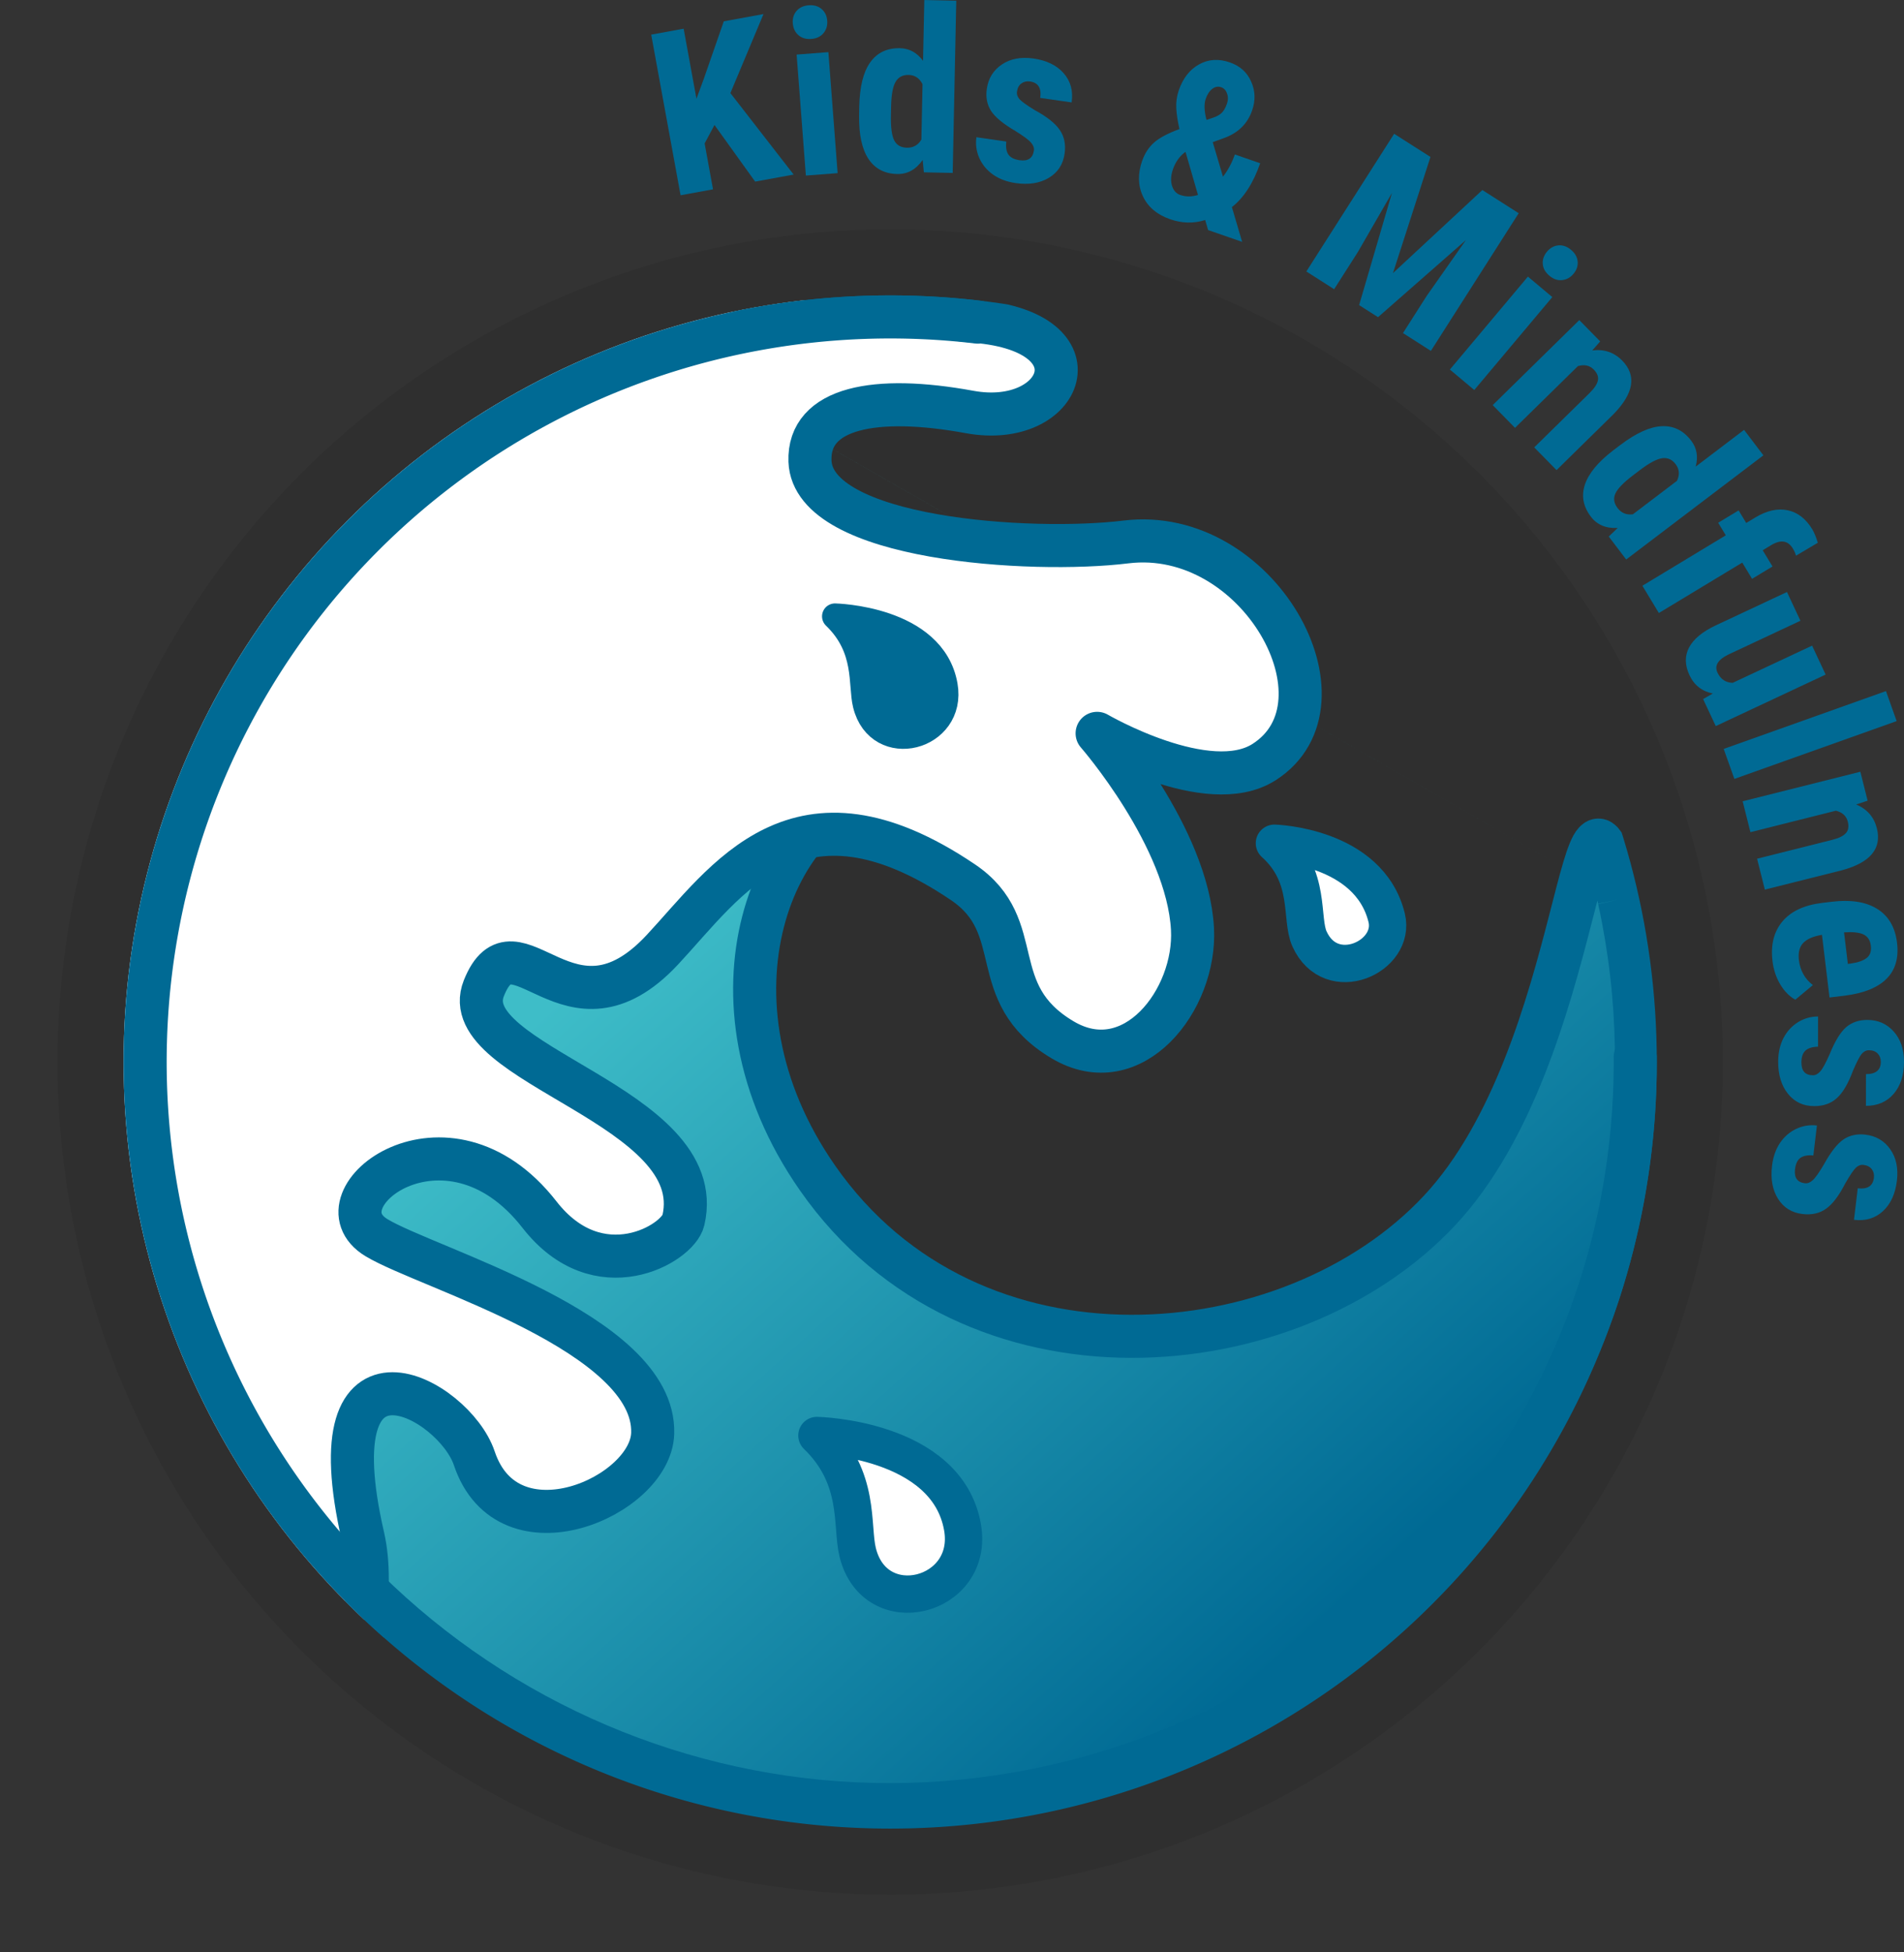 <?xml version="1.0" encoding="UTF-8" standalone="no"?>
<svg
   xmlns:dc="http://purl.org/dc/elements/1.1/"
   xmlns:cc="http://creativecommons.org/ns#"
   xmlns:rdf="http://www.w3.org/1999/02/22-rdf-syntax-ns#"
   xmlns:svg="http://www.w3.org/2000/svg"
   xmlns="http://www.w3.org/2000/svg"
   xmlns:xlink="http://www.w3.org/1999/xlink"
   width="66.315mm"
   height="67.993mm"
   viewBox="0 0 66.315 67.993"
   version="1.1"
   id="svg8">
  <rect x="0" y="0" width="66.315" height="67.993" fill="#333333" stroke="none"/>
  <defs
     id="defs2">
    <linearGradient
       id="linearGradient1449">
      <stop
         id="stop1445"
         offset="0"
         style="stop-color:#3ebdc8;stop-opacity:1" />
      <stop
         id="stop1447"
         offset="1"
         style="stop-color:#006a94;stop-opacity:1" />
    </linearGradient>
    <clipPath
       clipPathUnits="userSpaceOnUse"
       id="clipPath924">
      <circle
         cy="77.138"
         cx="80.036"
         id="circle926"
         style="fill:none;fill-opacity:1;stroke:#3c4a99;stroke-width:1.5;stroke-miterlimit:4;stroke-dasharray:none;stroke-opacity:1;paint-order:fill markers stroke"
         r="26.7" />
    </clipPath>
    <linearGradient
       gradientUnits="userSpaceOnUse"
       y2="97.655"
       x2="93.993"
       y1="72.452"
       x1="71.221"
       id="linearGradient1451"
       xlink:href="#linearGradient1449" />
  </defs>
  <g
     transform="translate(-49.031,-40.15)"
     id="layer1">
    <path
       style="fill:none;stroke:#276678;stroke-width:1.5;stroke-linecap:round;stroke-linejoin:round;stroke-miterlimit:4;stroke-dasharray:none;stroke-opacity:1"
       d="m 69.642,74.676 c 2.504,-0.142 3.071,-4.155 0.567,-5.1 -2.504,-0.945 -4.993,-1.856 -5.571,-3.612 -1.131,-3.439 3.635,-5.286 5.539,-3.597 4.11,3.874 6.889,-2.457 0.983,-4.299"
       id="path871" />
    <circle
       r="31"
       style="fill:none;fill-opacity:1;stroke:#3c4a99;stroke-width:0;stroke-linecap:round;stroke-linejoin:round;stroke-miterlimit:4;stroke-dasharray:none;stroke-opacity:1;paint-order:fill markers stroke"
       id="path965"
       cx="92.33"
       cy="61.897"
       transform="rotate(10.106)" />
    <circle
       transform="rotate(8.153)"
       style="fill:#000000;fill-opacity:0.08;stroke:#000000;stroke-width:0;stroke-linecap:round;stroke-linejoin:round;stroke-miterlimit:4;stroke-dasharray:none;stroke-opacity:0.1;paint-order:fill markers stroke"
       id="path970"
       cx="90.167"
       cy="65.008"
       r="29" />
    <g
       id="g918"
       clip-path="url(#clipPath924)">
      <path
         d="m 71.957,52.315 c 0,0 8.355,5 4.406,9.323 -2.434,2.664 9.041,5.007 3.475,5.922 -3.794,0.623 -6.709,7.346 -2.329,13.624 5.346,7.663 16.499,6.653 21.663,1.124 5.164,-5.529 4.856,-17.755 6.255,-10.831 m 0,10e-7 c 2.984,13.688 -5.419,27.278 -18.998,30.723 -13.579,3.446 -27.445,-4.493 -31.348,-17.948 -3.903,-13.455 3.562,-27.582 16.878,-31.937"
         style="fill:url(#linearGradient1451);fill-opacity:1;stroke:#006a94;stroke-width:1.5;stroke-linecap:butt;stroke-linejoin:miter;stroke-miterlimit:4;stroke-dasharray:none;stroke-opacity:1"
         id="path836"
         clip-path="none" />
      <path
         clip-path="none"
         id="path842"
         d="m 70.025,49.645 c 0,0 11.199,1.549 12.976,1.697 4.433,0.369 3.068,3.757 -0.2,3.157 -3.274,-0.601 -5.626,-0.16 -5.559,1.711 0.098,2.74 7.711,3.22 11.003,2.816 4.613,-0.567 8.021,5.619 4.811,7.668 -1.952,1.246 -5.813,-1.002 -5.813,-1.002 0,0 3.147,3.601 3.321,6.809 0.134,2.472 -2.08,5.321 -4.527,3.863 -2.749,-1.638 -1.163,-3.931 -3.467,-5.487 -5.79,-3.91 -8.229,-0.05 -10.473,2.356 -3.255,3.488 -5.116,-1.418 -6.214,1.336 -1.061,2.662 7.884,4.076 6.949,8.085 -0.19,0.815 -2.953,2.442 -5.011,-0.2 -3.241,-4.161 -7.884,-0.535 -5.679,0.802 1.775,1.076 9.728,3.311 9.622,6.815 -0.067,2.205 -5.039,4.382 -6.214,0.869 -0.701,-2.095 -5.613,-4.811 -3.875,2.74 0.827,3.593 -2.071,10.357 -2.071,10.357 0,0 -28.13,-25.123 -21.448,-39.021 6.682,-13.898 31.872,-15.368 31.872,-15.368 z"
         style="fill:#ffffff;fill-opacity:1;stroke:#006a94;stroke-width:1.5;stroke-linecap:butt;stroke-linejoin:round;stroke-miterlimit:4;stroke-dasharray:none;stroke-opacity:1" />
    </g>
    <path
       style="display:none;fill:#ffffff;fill-opacity:1;stroke:#276678;stroke-width:1.3;stroke-linecap:butt;stroke-linejoin:round;stroke-miterlimit:4;stroke-dasharray:none;stroke-opacity:1"
       d="m 89.369,54.355 c 1.534,1.288 1.396,2.097 1.59,2.737 0.506,1.671 3.237,1.02 2.702,-1.008 -0.538,-2.037 -4.292,-1.73 -4.292,-1.73 z"
       id="path848" />
    <path
       id="path848-9"
       d="m 93.418,69.519 c 1.296,1.163 0.897,2.613 1.221,3.331 0.752,1.666 3.023,0.62 2.688,-0.738 C 96.71,69.609 93.418,69.519 93.418,69.519 Z"
       style="fill:#ffffff;fill-opacity:1;stroke:#006a94;stroke-width:1.3;stroke-linecap:butt;stroke-linejoin:round;stroke-miterlimit:4;stroke-dasharray:none;stroke-opacity:1" />
    <path
       id="path848-8"
       d="m 77.484,90.148 c 1.533,1.477 1.189,3.136 1.42,4.07 0.606,2.451 4.078,1.561 3.651,-0.874 -0.544,-3.103 -5.071,-3.197 -5.071,-3.197 z"
       style="fill:#ffffff;fill-opacity:1;stroke:#006a94;stroke-width:1.3;stroke-linecap:round;stroke-linejoin:round;stroke-miterlimit:4;stroke-dasharray:none;stroke-opacity:1;paint-order:normal" />
    <path
       style="fill:none;fill-opacity:1;stroke:#006a94;stroke-width:1.5;stroke-linecap:round;stroke-linejoin:round;stroke-miterlimit:4;stroke-dasharray:none;stroke-opacity:1;paint-order:normal"
       id="path883"
       d="M 105.985,76.97 A 25.95,25.95 0 0 1 89.372,101.351 25.95,25.95 0 0 1 60.692,94.436 25.95,25.95 0 0 1 57.014,65.164 25.95,25.95 0 0 1 83.092,51.369" />
    <path
       style="fill:#006a94;fill-opacity:1;stroke:#006a94;stroke-width:0.9;stroke-linecap:round;stroke-linejoin:round;stroke-miterlimit:4;stroke-dasharray:none;stroke-opacity:1;paint-order:normal"
       d="m 78.112,61.617 c 1.156,1.113 0.896,2.364 1.071,3.069 0.457,1.848 3.074,1.177 2.753,-0.659 -0.41,-2.34 -3.824,-2.41 -3.824,-2.41 z"
       id="path848-8-9" />
    <g
       style="font-size:4px;line-height:1.25;font-family:Candara;-inkscape-font-specification:Candara;text-align:end;letter-spacing:0px;word-spacing:0px;text-anchor:end;fill:#006a94;fill-opacity:1;stroke:none;stroke-width:0.3;stroke-miterlimit:4;stroke-dasharray:none;stroke-opacity:1"
       id="text960"
       aria-label="Kids &amp; Mindfulness">
      <path
         id="path850"
         style="font-style:normal;font-variant:normal;font-weight:bold;font-stretch:normal;font-size:8px;font-family:'Roboto Condensed';-inkscape-font-specification:'Roboto Condensed, Bold';font-variant-ligatures:normal;font-variant-caps:normal;font-variant-numeric:normal;font-variant-east-asian:normal;fill:#006a94;fill-opacity:1;stroke:none;stroke-opacity:1"
         d="m 73.916,44.503 -0.343,0.643 0.292,1.598 -1.13,0.207 -1.023,-5.595 1.13,-0.207 0.446,2.44 0.247,-0.669 0.705,-2.027 1.383,-0.253 -1.153,2.752 2.203,2.838 -1.341,0.245 z" />
      <path
         id="path852"
         style="font-style:normal;font-variant:normal;font-weight:bold;font-stretch:normal;font-size:8px;font-family:'Roboto Condensed';-inkscape-font-specification:'Roboto Condensed, Bold';font-variant-ligatures:normal;font-variant-caps:normal;font-variant-numeric:normal;font-variant-east-asian:normal;fill:#006a94;fill-opacity:1;stroke:none;stroke-opacity:1"
         d="m 78.205,46.18 -1.106,0.085 -0.322,-4.214 1.106,-0.085 z m -1.562,-5.216 q -0.02,-0.257 0.131,-0.433 0.151,-0.176 0.424,-0.197 0.273,-0.021 0.449,0.13 0.176,0.151 0.196,0.408 0.019,0.253 -0.131,0.433 -0.147,0.18 -0.423,0.201 -0.277,0.021 -0.453,-0.134 -0.172,-0.155 -0.192,-0.408 z" />
      <path
         id="path854"
         style="font-style:normal;font-variant:normal;font-weight:bold;font-stretch:normal;font-size:8px;font-family:'Roboto Condensed';-inkscape-font-specification:'Roboto Condensed, Bold';font-variant-ligatures:normal;font-variant-caps:normal;font-variant-numeric:normal;font-variant-east-asian:normal;fill:#006a94;fill-opacity:1;stroke:none;stroke-opacity:1"
         d="m 78.958,43.862 q 0.022,-1.039 0.384,-1.543 0.362,-0.504 1.034,-0.49 0.488,0.01 0.804,0.439 l 0.044,-2.117 1.113,0.023 -0.124,5.999 -1.004,-0.021 -0.042,-0.431 q -0.35,0.501 -0.885,0.49 -0.664,-0.014 -1.005,-0.529 -0.337,-0.515 -0.324,-1.499 z m 1.103,0.3 q -0.013,0.625 0.115,0.878 0.128,0.249 0.444,0.255 0.328,0.007 0.502,-0.283 l 0.04,-1.929 q -0.158,-0.316 -0.486,-0.323 -0.305,-0.006 -0.45,0.237 -0.146,0.243 -0.159,0.872 z" />
      <path
         id="path856"
         style="font-style:normal;font-variant:normal;font-weight:bold;font-stretch:normal;font-size:8px;font-family:'Roboto Condensed';-inkscape-font-specification:'Roboto Condensed, Bold';font-variant-ligatures:normal;font-variant-caps:normal;font-variant-numeric:normal;font-variant-east-asian:normal;fill:#006a94;fill-opacity:1;stroke:none;stroke-opacity:1"
         d="m 85.041,45.394 q 0.02,-0.139 -0.099,-0.275 -0.114,-0.139 -0.545,-0.406 -0.637,-0.372 -0.85,-0.702 -0.209,-0.33 -0.146,-0.767 0.079,-0.549 0.524,-0.848 0.45,-0.302 1.103,-0.208 0.688,0.099 1.051,0.514 0.363,0.415 0.276,1.015 l -1.094,-0.157 q 0.073,-0.51 -0.352,-0.572 -0.174,-0.025 -0.302,0.067 -0.128,0.092 -0.155,0.285 -0.02,0.139 0.088,0.265 0.109,0.122 0.54,0.386 0.633,0.344 0.864,0.689 0.235,0.342 0.166,0.825 -0.081,0.561 -0.551,0.84 -0.47,0.28 -1.155,0.181 -0.46,-0.066 -0.786,-0.295 -0.326,-0.232 -0.481,-0.582 -0.151,-0.349 -0.098,-0.72 l 1.04,0.15 q -0.033,0.287 0.07,0.448 0.107,0.161 0.393,0.203 0.441,0.063 0.498,-0.335 z" />
      <path
         id="path858"
         style="font-style:normal;font-variant:normal;font-weight:bold;font-stretch:normal;font-size:8px;font-family:'Roboto Condensed';-inkscape-font-specification:'Roboto Condensed, Bold';font-variant-ligatures:normal;font-variant-caps:normal;font-variant-numeric:normal;font-variant-east-asian:normal;fill:#006a94;fill-opacity:1;stroke:none;stroke-opacity:1"
         d="m 88.815,45.745 q 0.132,-0.38 0.408,-0.627 0.281,-0.25 0.888,-0.473 -0.091,-0.392 -0.111,-0.717 -0.018,-0.329 0.088,-0.635 0.219,-0.631 0.705,-0.9 0.488,-0.273 1.074,-0.069 0.528,0.183 0.74,0.666 0.218,0.481 0.034,1.008 -0.243,0.701 -0.993,0.966 l -0.378,0.137 0.356,1.203 q 0.261,-0.335 0.414,-0.774 l 0.882,0.306 q -0.36,1.037 -0.985,1.527 l 0.357,1.211 -1.185,-0.411 -0.102,-0.35 q -0.599,0.189 -1.223,-0.028 -0.679,-0.236 -0.944,-0.795 -0.265,-0.559 -0.027,-1.246 z m 1.325,1.196 q 0.292,0.101 0.616,-9.86e-4 l -0.432,-1.494 -0.029,0.011 q -0.283,0.22 -0.411,0.589 -0.108,0.31 -0.035,0.567 0.077,0.254 0.291,0.329 z m 0.884,-3.344 q -0.091,0.262 0.028,0.729 l 0.22,-0.073 q 0.196,-0.064 0.306,-0.167 0.111,-0.106 0.186,-0.32 0.067,-0.192 0.004,-0.358 -0.057,-0.169 -0.205,-0.22 -0.162,-0.056 -0.31,0.058 -0.146,0.111 -0.229,0.35 z" />
      <path
         id="path860"
         style="font-style:normal;font-variant:normal;font-weight:bold;font-stretch:normal;font-size:8px;font-family:'Roboto Condensed';-inkscape-font-specification:'Roboto Condensed, Bold';font-variant-ligatures:normal;font-variant-caps:normal;font-variant-numeric:normal;font-variant-east-asian:normal;fill:#006a94;fill-opacity:1;stroke:none;stroke-opacity:1"
         d="m 98.853,45.616 -1.306,4.046 3.114,-2.893 1.265,0.807 -3.058,4.795 -0.972,-0.62 0.828,-1.298 1.364,-1.942 -3.061,2.686 -0.659,-0.42 1.144,-3.908 -1.186,2.056 -0.828,1.298 -0.968,-0.618 3.058,-4.795 z" />
      <path
         id="path862"
         style="font-style:normal;font-variant:normal;font-weight:bold;font-stretch:normal;font-size:8px;font-family:'Roboto Condensed';-inkscape-font-specification:'Roboto Condensed, Bold';font-variant-ligatures:normal;font-variant-caps:normal;font-variant-numeric:normal;font-variant-east-asian:normal;fill:#006a94;fill-opacity:1;stroke:none;stroke-opacity:1"
         d="m 100.379,53.734 -0.85,-0.713 2.718,-3.237 0.85,0.713 z m 2.533,-4.82 q 0.166,-0.197 0.397,-0.218 0.231,-0.02 0.441,0.156 0.209,0.176 0.23,0.407 0.02,0.231 -0.146,0.429 -0.163,0.194 -0.397,0.218 -0.231,0.026 -0.443,-0.153 -0.212,-0.178 -0.23,-0.413 -0.015,-0.232 0.149,-0.426 z" />
      <path
         id="path864"
         style="font-style:normal;font-variant:normal;font-weight:bold;font-stretch:normal;font-size:8px;font-family:'Roboto Condensed';-inkscape-font-specification:'Roboto Condensed, Bold';font-variant-ligatures:normal;font-variant-caps:normal;font-variant-numeric:normal;font-variant-east-asian:normal;fill:#006a94;fill-opacity:1;stroke:none;stroke-opacity:1"
         d="m 104.765,52.041 -0.276,0.315 q 0.617,-0.08 1.041,0.352 0.764,0.778 -0.304,1.87 l -1.982,1.946 -0.777,-0.792 1.923,-1.888 q 0.256,-0.252 0.294,-0.442 0.043,-0.19 -0.146,-0.383 -0.211,-0.215 -0.549,-0.118 l -2.191,2.151 -0.777,-0.792 3.016,-2.961 z" />
      <path
         id="path866"
         style="font-style:normal;font-variant:normal;font-weight:bold;font-stretch:normal;font-size:8px;font-family:'Roboto Condensed';-inkscape-font-specification:'Roboto Condensed, Bold';font-variant-ligatures:normal;font-variant-caps:normal;font-variant-numeric:normal;font-variant-east-asian:normal;fill:#006a94;fill-opacity:1;stroke:none;stroke-opacity:1"
         d="m 105.461,55.652 q 0.828,-0.628 1.448,-0.658 0.62,-0.029 1.026,0.506 0.295,0.389 0.155,0.902 l 1.686,-1.28 0.673,0.887 -4.779,3.628 -0.607,-0.8 0.312,-0.3 q -0.61,0.036 -0.934,-0.39 -0.402,-0.529 -0.21,-1.116 0.194,-0.584 0.974,-1.185 z m 0.45,1.051 q -0.498,0.378 -0.617,0.635 -0.116,0.255 0.076,0.507 0.198,0.261 0.533,0.218 l 1.537,-1.167 q 0.15,-0.32 -0.049,-0.581 -0.184,-0.243 -0.465,-0.206 -0.281,0.037 -0.782,0.417 z" />
      <path
         id="path868"
         style="font-style:normal;font-variant:normal;font-weight:bold;font-stretch:normal;font-size:8px;font-family:'Roboto Condensed';-inkscape-font-specification:'Roboto Condensed, Bold';font-variant-ligatures:normal;font-variant-caps:normal;font-variant-numeric:normal;font-variant-east-asian:normal;fill:#006a94;fill-opacity:1;stroke:none;stroke-opacity:1"
         d="m 106.234,60.551 2.905,-1.756 -0.265,-0.438 0.712,-0.43 0.265,0.438 0.324,-0.196 q 0.6,-0.358 1.119,-0.247 0.524,0.112 0.858,0.664 0.101,0.167 0.192,0.468 l -0.76,0.45 q -0.029,-0.115 -0.109,-0.249 -0.255,-0.421 -0.756,-0.118 l -0.294,0.178 0.341,0.565 -0.712,0.43 -0.341,-0.565 -2.905,1.756 z" />
      <path
         id="path870"
         style="font-style:normal;font-variant:normal;font-weight:bold;font-stretch:normal;font-size:8px;font-family:'Roboto Condensed';-inkscape-font-specification:'Roboto Condensed, Bold';font-variant-ligatures:normal;font-variant-caps:normal;font-variant-numeric:normal;font-variant-east-asian:normal;fill:#006a94;fill-opacity:1;stroke:none;stroke-opacity:1"
         d="m 108.687,64.304 q -0.567,-0.114 -0.812,-0.637 -0.247,-0.527 -0.014,-0.968 0.237,-0.443 0.93,-0.768 l 2.479,-1.162 0.469,1.001 -2.504,1.174 q -0.556,0.269 -0.385,0.633 0.161,0.343 0.529,0.356 l 2.766,-1.296 0.472,1.008 -3.827,1.794 -0.441,-0.941 z" />
      <path
         id="path872"
         style="font-style:normal;font-variant:normal;font-weight:bold;font-stretch:normal;font-size:8px;font-family:'Roboto Condensed';-inkscape-font-specification:'Roboto Condensed, Bold';font-variant-ligatures:normal;font-variant-caps:normal;font-variant-numeric:normal;font-variant-east-asian:normal;fill:#006a94;fill-opacity:1;stroke:none;stroke-opacity:1"
         d="m 109.438,67.279 -0.372,-1.045 5.652,-2.014 0.372,1.045 z" />
      <path
         id="path874"
         style="font-style:normal;font-variant:normal;font-weight:bold;font-stretch:normal;font-size:8px;font-family:'Roboto Condensed';-inkscape-font-specification:'Roboto Condensed, Bold';font-variant-ligatures:normal;font-variant-caps:normal;font-variant-numeric:normal;font-variant-east-asian:normal;fill:#006a94;fill-opacity:1;stroke:none;stroke-opacity:1"
         d="m 114.079,68.037 -0.398,0.132 q 0.572,0.243 0.72,0.83 0.265,1.057 -1.208,1.459 l -2.694,0.676 -0.27,-1.076 2.614,-0.656 q 0.349,-0.088 0.477,-0.233 0.133,-0.142 0.068,-0.404 -0.073,-0.292 -0.413,-0.379 l -2.978,0.748 -0.27,-1.076 4.099,-1.029 z" />
      <path
         id="path876"
         style="font-style:normal;font-variant:normal;font-weight:bold;font-stretch:normal;font-size:8px;font-family:'Roboto Condensed';-inkscape-font-specification:'Roboto Condensed, Bold';font-variant-ligatures:normal;font-variant-caps:normal;font-variant-numeric:normal;font-variant-east-asian:normal;fill:#006a94;fill-opacity:1;stroke:none;stroke-opacity:1"
         d="m 110.766,73.623 q -0.102,-0.845 0.345,-1.379 0.447,-0.534 1.386,-0.647 l 0.334,-0.04 q 0.993,-0.12 1.584,0.25 0.591,0.369 0.689,1.18 0.095,0.791 -0.365,1.252 -0.456,0.46 -1.448,0.588 l -0.539,0.065 -0.263,-2.183 q -0.463,0.079 -0.658,0.288 -0.191,0.208 -0.146,0.588 0.066,0.551 0.487,0.874 l -0.611,0.51 q -0.304,-0.168 -0.524,-0.531 -0.217,-0.363 -0.271,-0.813 z m 2.492,-1 0.132,1.098 0.101,-0.012 q 0.375,-0.053 0.555,-0.193 0.18,-0.14 0.145,-0.427 -0.035,-0.287 -0.256,-0.394 -0.221,-0.103 -0.678,-0.072 z" />
      <path
         id="path878"
         style="font-style:normal;font-variant:normal;font-weight:bold;font-stretch:normal;font-size:8px;font-family:'Roboto Condensed';-inkscape-font-specification:'Roboto Condensed, Bold';font-variant-ligatures:normal;font-variant-caps:normal;font-variant-numeric:normal;font-variant-east-asian:normal;fill:#006a94;fill-opacity:1;stroke:none;stroke-opacity:1"
         d="m 112.173,77.6 q 0.141,1.9e-4 0.258,-0.136 0.121,-0.133 0.325,-0.597 0.278,-0.683 0.575,-0.941 0.297,-0.254 0.739,-0.253 0.555,7.5e-4 0.914,0.4 0.363,0.403 0.362,1.063 -9.4e-4,0.695 -0.361,1.113 -0.36,0.417 -0.965,0.417 l 0.002,-1.105 q 0.516,6.98e-4 0.516,-0.429 2.3e-4,-0.176 -0.109,-0.289 -0.109,-0.113 -0.305,-0.114 -0.141,-1.9e-4 -0.25,0.125 -0.106,0.125 -0.305,0.589 -0.251,0.675 -0.56,0.952 -0.305,0.281 -0.793,0.28 -0.566,-7.66e-4 -0.91,-0.427 -0.343,-0.426 -0.342,-1.118 6.2e-4,-0.465 0.181,-0.82 0.184,-0.355 0.509,-0.558 0.324,-0.199 0.699,-0.198 l -0.001,1.051 q -0.289,0.007 -0.434,0.132 -0.145,0.129 -0.145,0.418 -6.1e-4,0.445 0.402,0.446 z" />
      <path
         id="path880"
         style="font-style:normal;font-variant:normal;font-weight:bold;font-stretch:normal;font-size:8px;font-family:'Roboto Condensed';-inkscape-font-specification:'Roboto Condensed, Bold';font-variant-ligatures:normal;font-variant-caps:normal;font-variant-numeric:normal;font-variant-east-asian:normal;fill:#006a94;fill-opacity:1;stroke:none;stroke-opacity:1"
         d="m 111.894,81.361 q 0.14,0.017 0.272,-0.105 0.136,-0.118 0.393,-0.555 0.356,-0.646 0.681,-0.867 0.325,-0.217 0.763,-0.165 0.551,0.066 0.861,0.504 0.313,0.442 0.235,1.098 -0.082,0.69 -0.488,1.063 -0.406,0.373 -1.007,0.301 l 0.131,-1.098 q 0.512,0.061 0.563,-0.366 0.021,-0.175 -0.074,-0.3 -0.095,-0.125 -0.289,-0.149 -0.14,-0.017 -0.263,0.095 -0.119,0.112 -0.372,0.55 -0.328,0.641 -0.667,0.88 -0.336,0.243 -0.821,0.186 -0.562,-0.067 -0.853,-0.53 -0.291,-0.463 -0.209,-1.15 0.055,-0.462 0.275,-0.793 0.224,-0.331 0.57,-0.495 0.345,-0.16 0.718,-0.115 l -0.124,1.043 q -0.288,-0.026 -0.446,0.081 -0.159,0.111 -0.193,0.398 -0.053,0.442 0.347,0.49 z" />
    </g>
  </g>
</svg>
